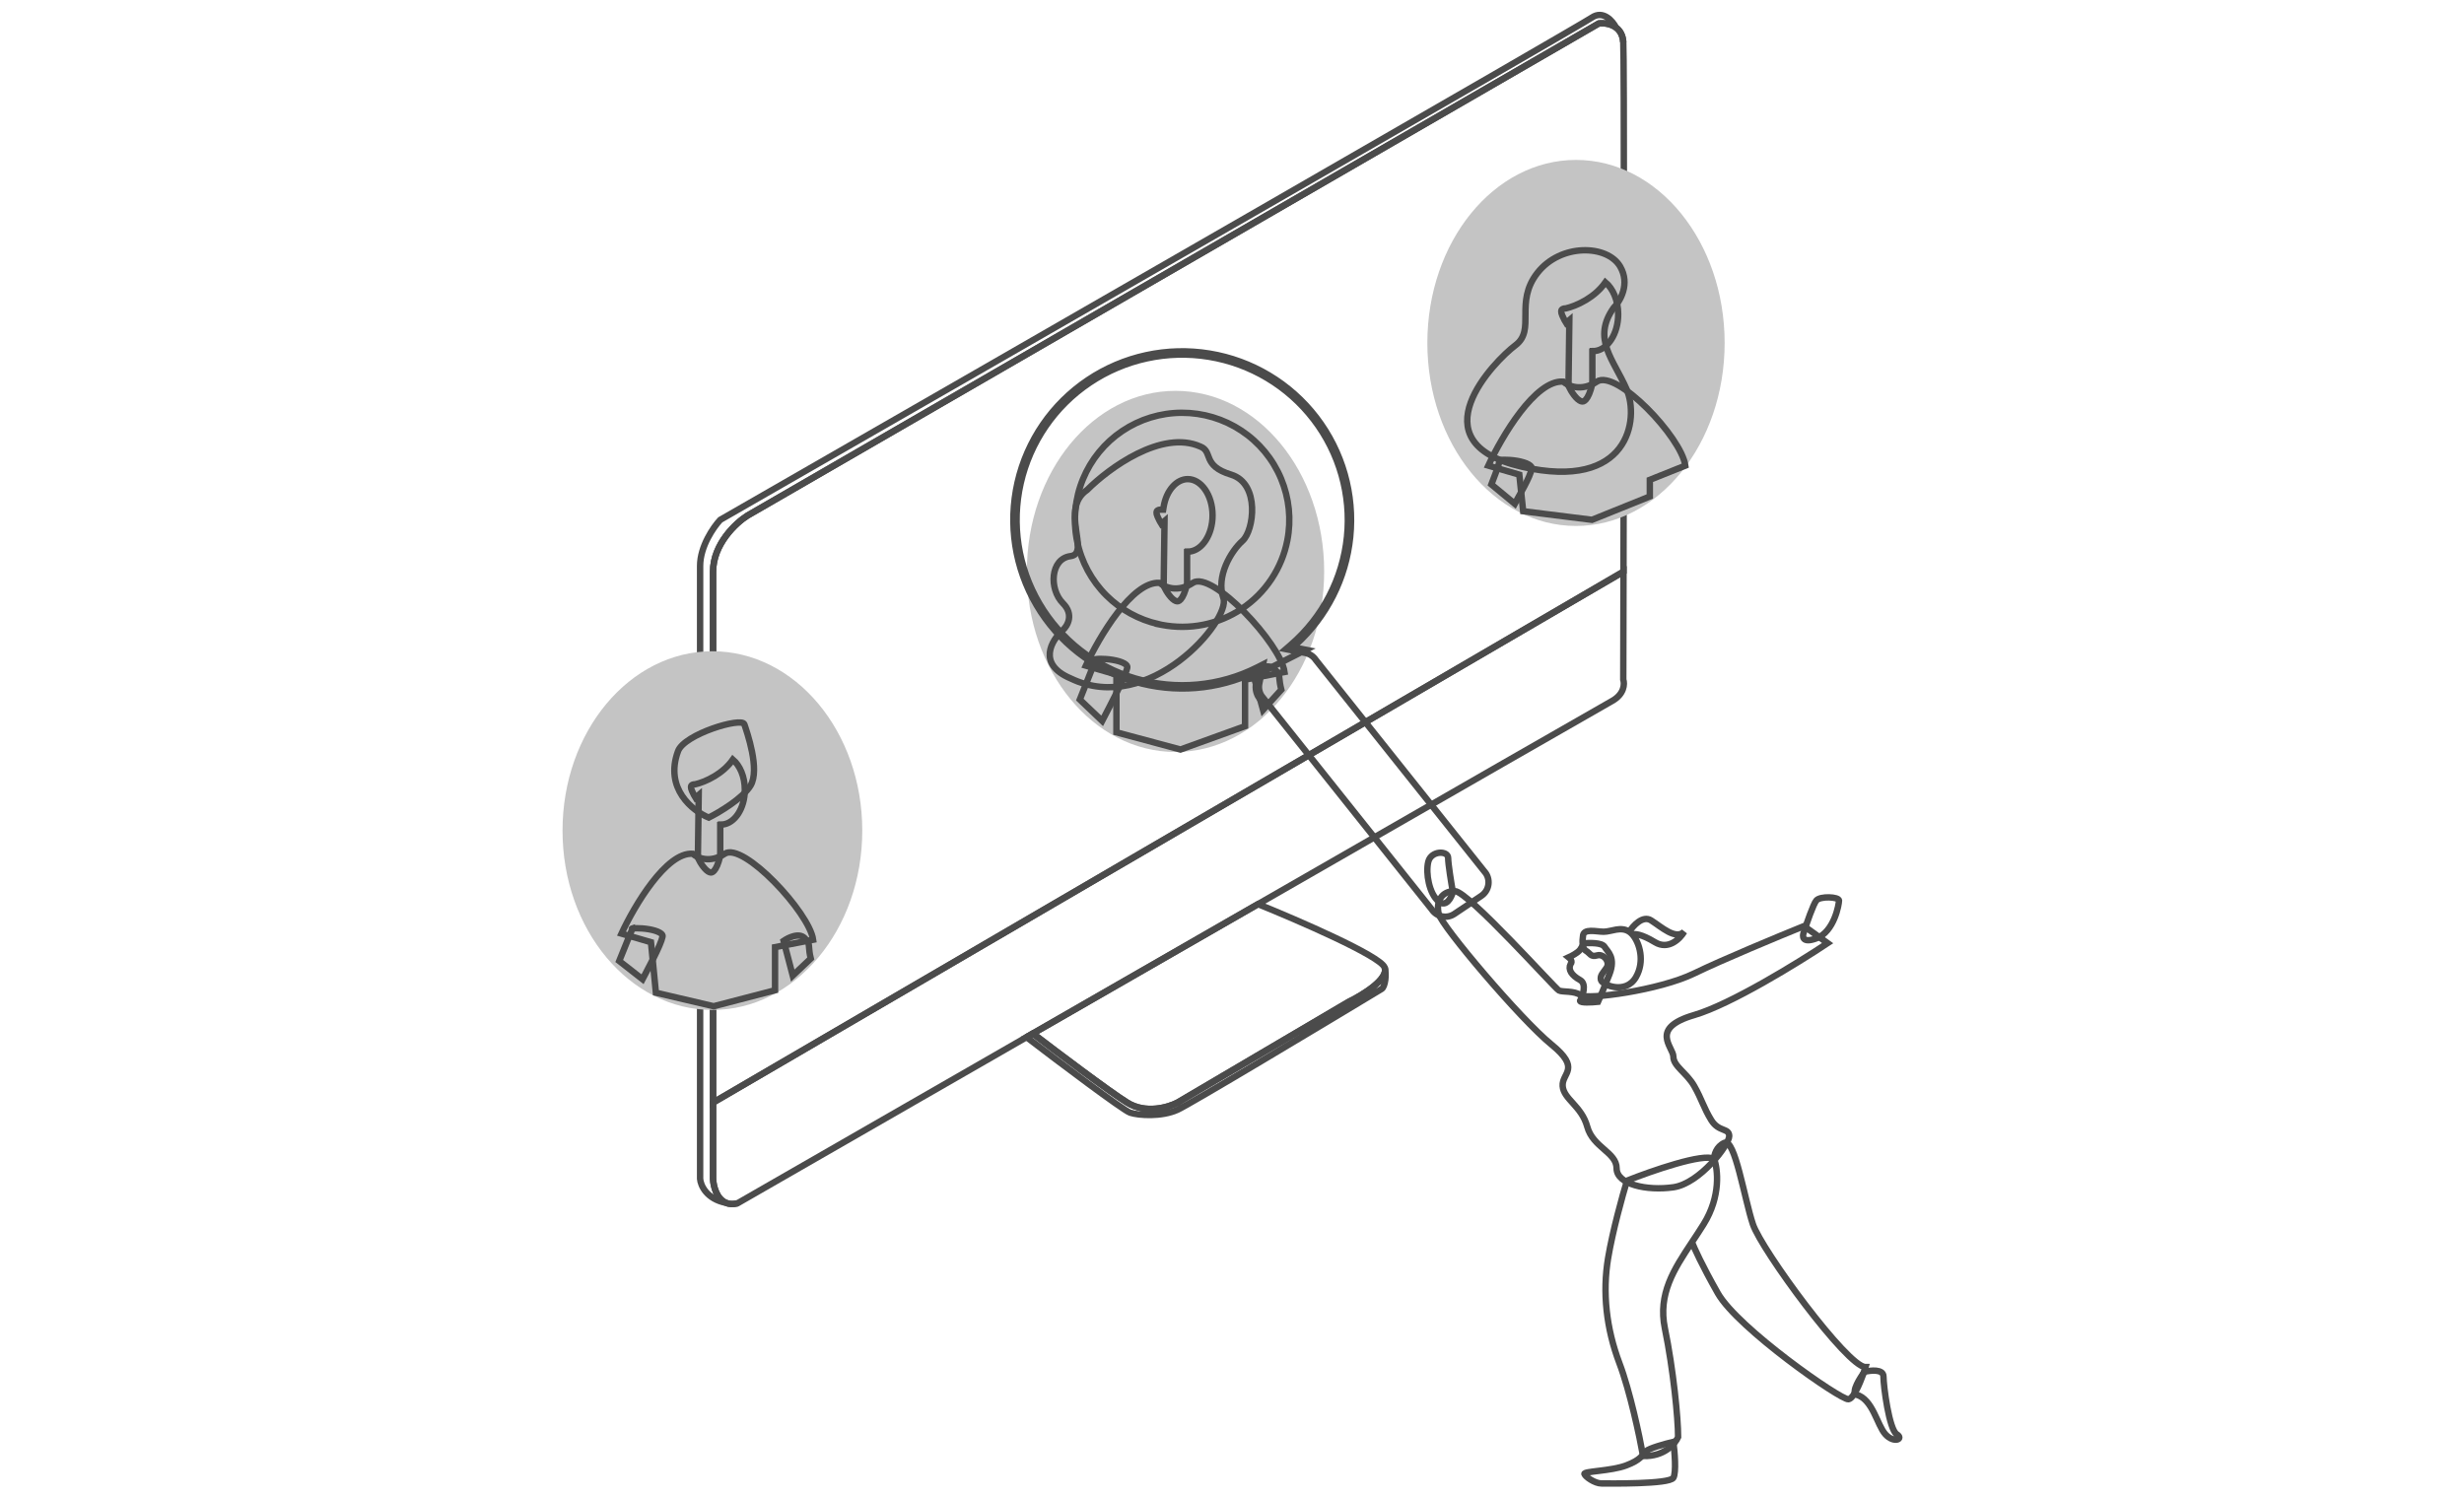 <svg width="1152" height="700" viewBox="0 0 1152 700" fill="none" xmlns="http://www.w3.org/2000/svg">
<path d="M647.334 452.297C649.485 457.679 637.026 465.304 630.527 468.443L550.525 515.536C546.267 517.779 535.6 520.918 526.995 515.536C518.39 510.154 494.015 491.765 482.903 483.244C481.913 483.813 480.924 484.381 479.935 484.949C494.725 496.266 525.113 519.169 528.34 520.246C532.373 521.591 543.13 522.264 550.525 518.9C556.441 516.209 616.633 480.104 645.989 462.388C647.591 461.422 648.41 455.526 647.334 452.297Z" stroke="#4B4B4B" stroke-width="3"/>
<path d="M482.902 483.244C518.168 462.975 554.281 442.22 588.173 422.747C606.997 430.354 645.182 446.915 647.334 452.297C649.485 457.679 637.025 465.304 630.526 468.443L550.525 515.537C546.267 517.779 535.6 520.919 526.995 515.537C518.389 510.155 494.014 491.766 482.902 483.244ZM482.902 483.244C481.912 483.813 480.923 484.382 479.935 484.95" stroke="#4B4B4B" stroke-width="3"/>
<path d="M753.555 327.837C759.471 324.607 759.605 319.763 758.933 317.745C758.968 302.916 759.004 285.748 759.04 267.288L333.377 515.537V551.193C333.545 554.727 335.051 560.609 339.428 562.416C340.884 563.017 342.658 563.167 344.806 562.63C382.186 541.138 430.126 513.579 479.935 484.95L482.903 483.244C518.168 462.975 554.282 442.22 588.173 422.747C676.96 371.731 750.493 329.508 753.555 327.837Z" stroke="#4B4B4B" stroke-width="3"/>
<path d="M344.806 562.63C342.657 563.167 340.883 563.017 339.427 562.416M758.933 19.712C758.712 16.396 757.349 14.253 755.571 12.91M755.571 12.91C753.021 10.983 749.617 10.702 747.504 10.966L349.512 241.05C344.133 244.414 333.377 254.371 333.377 267.288C333.377 278.656 333.377 420.773 333.377 515.537C333.377 528.452 333.377 540.488 333.377 551.193C333.545 554.727 335.051 560.609 339.427 562.416M755.571 12.91C754.003 9.82 749.521 4.568 744.142 8.275C738.764 11.983 470.299 166.349 336.738 243.069C333.601 246.432 327.326 255.447 327.326 264.597C327.326 273.747 327.326 459.473 327.326 551.193C327.55 554.19 330.284 560.63 339.427 562.416" stroke="#4B4B4B" stroke-width="3"/>
<path d="M349.511 241.05L747.504 10.966C749.616 10.702 753.021 10.983 755.571 12.91C757.349 14.253 758.712 16.396 758.933 19.712C759.387 26.538 759.233 166.263 759.039 267.288L333.377 515.537V267.288C333.377 254.371 344.133 244.414 349.511 241.05Z" stroke="#4B4B4B" stroke-width="3"/>
<ellipse cx="549.596" cy="267.176" rx="69.495" ry="84.428" fill="#C4C4C4"/>
<path d="M561.264 208.821C543.162 200.723 518.391 218.944 508.269 229.067C495.169 237.999 510.055 258.839 500.528 260.03C491 261.221 490.405 275.512 496.955 282.062C502.195 287.302 499.138 292.581 496.955 294.566C491.596 299.33 484.808 310.524 500.528 317.194C537.446 335.057 575.555 289.803 571.982 279.68C568.409 269.557 575.555 257.648 580.914 252.885C586.273 248.121 589.25 226.089 575.555 221.921C561.859 217.753 567.219 211.203 561.264 208.821Z" stroke="#4B4B4B" stroke-width="3"/>
<path d="M556.312 257.871C556.31 257.872 556.309 257.872 556.308 257.872C555.979 257.913 555.646 257.935 555.31 257.935V257.999L555.001 258.038V259.359V272.96C554.072 276.956 552.999 279.174 552.022 280.275C551.547 280.809 551.141 281.028 550.83 281.112C550.524 281.194 550.18 281.181 549.761 281.026C548.85 280.691 547.773 279.758 546.67 278.327C545.669 277.028 544.762 275.47 544.05 273.992L544.406 246.95L544.45 243.637L542.928 244.939C542.521 244.302 541.948 243.244 541.199 241.557C540.375 239.703 540.793 239.061 540.962 238.868C541.263 238.525 541.905 238.307 542.545 238.307H543.819L544.025 237.05C545.314 229.184 550.172 224.017 555.31 224.017C558.313 224.017 561.177 225.729 563.349 228.791C565.52 231.85 566.91 236.153 566.91 240.976C566.91 245.529 565.671 249.622 563.702 252.641C561.729 255.668 559.098 257.518 556.312 257.871ZM516.04 335.653C515.781 336.149 515.533 336.625 515.298 337.076L504.843 327.097C506.16 323.8 507.44 320.575 508.57 317.726C509.029 316.571 509.462 315.477 509.864 314.466C511.082 311.4 511.977 309.166 512.382 308.207C512.402 308.203 512.422 308.2 512.443 308.197C512.886 308.126 513.547 308.077 514.379 308.069C516.033 308.051 518.195 308.193 520.299 308.55C522.432 308.911 524.366 309.47 525.653 310.213C526.955 310.964 527.152 311.595 527.043 312.136C526.841 313.15 526.195 314.896 525.211 317.156C524.244 319.376 523.002 321.977 521.676 324.65C519.756 328.521 517.683 332.5 516.04 335.653ZM598.163 317.307C598.277 318.449 598.441 320.086 599.053 322.485L590.517 331.919L585.614 314.219C586.893 313.344 588.646 312.405 590.439 311.93C592.646 311.345 594.567 311.532 595.931 312.895C596.844 313.809 597.321 314.419 597.597 314.904C597.852 315.354 597.968 315.756 598.053 316.329C598.094 316.608 598.126 316.931 598.163 317.307Z" stroke="#4B4B4B" stroke-width="3"/>
<path d="M557.691 272.534C550.546 277.298 544.392 274.519 542.209 272.534C529.347 271.581 513.826 297.94 507.673 311.239L521.964 315.407V342.416L551.893 350.457L582.105 339.544V317.789L600.564 314.216C598.777 301.116 566.623 266.58 557.691 272.534Z" stroke="#4B4B4B" stroke-width="3"/>
<ellipse cx="333.069" cy="388.361" rx="70.069" ry="83.854" fill="#C4C4C4"/>
<path d="M338.05 385.492C337.734 385.532 337.414 385.553 337.09 385.553V385.614L336.739 385.659V386.98V400.092C335.845 403.94 334.813 406.068 333.879 407.119C333.427 407.628 333.044 407.833 332.755 407.91C332.473 407.986 332.152 407.975 331.757 407.829C330.893 407.511 329.861 406.621 328.8 405.243C327.839 403.997 326.968 402.502 326.283 401.083L326.627 375.012L326.67 371.699L325.159 372.991C324.771 372.375 324.231 371.369 323.528 369.788C322.738 368.01 323.147 367.415 323.292 367.251C323.568 366.936 324.169 366.728 324.778 366.728H324.945L325.107 366.692C327.222 366.216 330.594 365.017 334.036 362.947C337.084 361.114 340.255 358.558 342.65 355.147C345.893 357.917 348.226 363.098 348.226 369.248C348.226 373.631 347.033 377.569 345.141 380.471C343.243 383.382 340.719 385.153 338.05 385.492ZM301.601 455.593C301.187 456.378 300.787 457.138 300.409 457.86L289.508 449.328C292.709 441.337 294.958 435.859 295.714 434.145C295.726 434.142 295.739 434.14 295.752 434.138C296.175 434.071 296.811 434.024 297.612 434.015C299.204 433.998 301.286 434.136 303.313 434.479C305.368 434.827 307.225 435.365 308.459 436.076C309.707 436.797 309.872 437.387 309.774 437.875C309.362 439.938 307.695 443.668 305.61 447.845C304.299 450.471 302.883 453.159 301.601 455.593ZM295.398 434.215C295.399 434.215 295.399 434.214 295.4 434.214C295.395 434.216 295.394 434.216 295.398 434.215ZM378.266 443.011C378.352 444.184 378.473 445.82 379.063 448.19L370.635 456.174L366.369 439.925C367.598 439.088 369.274 438.192 370.988 437.738C373.108 437.176 374.938 437.36 376.234 438.655C377.097 439.519 377.534 440.114 377.78 440.593C378.014 441.046 378.118 441.473 378.187 442.093C378.218 442.364 378.24 442.667 378.266 443.011Z" stroke="#4B4B4B" stroke-width="3"/>
<path d="M338.814 399.2C331.922 403.794 325.987 401.114 323.881 399.2C311.475 398.28 296.504 423.705 290.569 436.532L304.353 440.552L306.651 464.174L333.645 470.492L362.362 463.025V442.849L380.166 439.403C378.443 426.768 347.429 393.456 338.814 399.2Z" stroke="#4B4B4B" stroke-width="3"/>
<path d="M316.988 351.274C310.555 368.734 323.88 379.225 331.346 382.288C336.324 379.8 347.198 373.329 350.874 367.356C355.469 359.889 349.151 342.085 348.002 338.639C346.854 335.193 319.86 343.233 316.988 351.274Z" stroke="#4B4B4B" stroke-width="3"/>
<ellipse cx="736.83" cy="160.349" rx="69.495" ry="85.577" fill="#C4C4C4"/>
<path d="M588.086 315.256L587.264 319.457C587.032 320.631 587.035 321.839 587.272 323.012C587.508 324.185 587.975 325.3 588.643 326.293L588.086 315.256ZM588.086 315.256C588.434 315.087 588.781 314.914 589.127 314.739L588.45 313.401L586.978 313.113L586.759 314.231C569.232 322.582 549.206 324.194 530.523 318.715C511.235 313.059 494.83 300.273 484.652 282.963C474.474 265.654 471.29 245.124 475.748 225.561C480.207 205.998 491.972 188.874 508.646 177.681C525.32 166.487 545.646 162.068 565.481 165.324C585.315 168.58 603.164 179.265 615.387 195.201C627.611 211.138 633.289 231.125 631.264 251.088C629.302 270.425 620.256 288.328 605.9 301.381L604.777 301.162L604.489 302.634L605.471 303.767C605.765 303.513 606.057 303.256 606.347 302.997L610.561 303.823L588.086 315.256ZM589.856 325.407C589.314 324.59 588.936 323.676 588.742 322.715C588.544 321.736 588.542 320.728 588.735 319.748L588.736 319.746L589.922 313.689L590.511 310.676L587.772 312.062C570.19 320.96 549.866 322.824 530.945 317.276C512.023 311.727 495.93 299.183 485.945 282.203C475.961 265.223 472.837 245.084 477.211 225.894C481.584 206.704 493.125 189.906 509.482 178.926C525.839 167.946 545.779 163.61 565.238 166.804C584.696 169.998 602.206 180.481 614.197 196.114C626.188 211.748 631.758 231.354 629.772 250.936C627.785 270.518 618.392 288.602 603.507 301.5L601.181 303.515L604.201 304.106L610.273 305.295L610.275 305.295C611.258 305.486 612.194 305.869 613.029 306.421C613.864 306.974 614.581 307.685 615.14 308.514L615.174 308.564L615.211 308.61L694.698 408.356C695.794 410.03 696.189 412.065 695.799 414.026C695.406 416.007 694.242 417.751 692.563 418.878L679.974 427.319L679.968 427.323C679.142 427.883 678.212 428.274 677.234 428.473C676.255 428.672 675.245 428.676 674.265 428.484C673.284 428.292 672.351 427.908 671.519 427.354C670.688 426.801 669.974 426.088 669.42 425.258L669.385 425.206L669.345 425.156L589.856 325.407ZM517.369 278.515C524.046 285.141 532.447 289.75 541.605 291.828L541.599 291.86L543.07 292.149C549.53 293.417 556.176 293.402 562.628 292.104C569.08 290.806 575.212 288.25 580.673 284.583C586.134 280.916 590.817 276.21 594.454 270.733C598.091 265.257 600.611 259.117 601.868 252.666C603.769 242.955 602.743 232.897 598.919 223.765C595.096 214.632 588.646 206.835 580.387 201.36C572.128 195.885 562.429 192.976 552.519 193.003C542.608 193.03 532.929 195.99 524.706 201.51C516.483 207.03 510.086 214.862 506.323 224.015C502.56 233.169 501.602 243.232 503.568 252.933C505.534 262.634 510.337 271.537 517.369 278.515Z" stroke="#4B4B4B" stroke-width="3"/>
<path d="M880.582 643.626C880.582 640.087 874.683 640.676 871.733 641.414C869.521 644.363 865.628 650.617 867.751 652.032C875.715 654.245 877.485 666.191 881.467 670.615C885.449 675.04 890.316 672.827 886.776 670.615C883.237 668.403 880.582 648.051 880.582 643.626Z" stroke="#4B4B4B" stroke-width="3"/>
<path d="M782.36 690.967C783.776 688.49 782.95 678.727 782.36 674.155C778.673 675.04 770.945 677.163 769.529 678.579C767.759 680.349 767.317 682.561 760.238 685.216C753.159 687.87 740.328 687.87 740.77 689.198C741.213 690.525 745.637 693.622 748.734 693.622C751.831 693.622 780.59 694.065 782.36 690.967Z" stroke="#4B4B4B" stroke-width="3"/>
<path d="M677.057 401.167C677.057 403.998 678.532 412.965 679.269 417.095C678.532 419.749 676.172 424.351 672.633 421.519C668.208 417.979 666.439 408.246 667.766 402.936C669.093 397.627 677.057 397.627 677.057 401.167Z" stroke="#4B4B4B" stroke-width="3"/>
<path d="M849.168 421.076C847.752 422.846 844.743 431.548 843.416 435.677C842.531 437.742 842.442 441.252 849.168 438.774C857.574 435.677 859.786 422.846 859.786 421.076C859.786 419.307 850.937 418.864 849.168 421.076Z" stroke="#4B4B4B" stroke-width="3"/>
<path d="M738.733 458.241C741.919 460.01 740.06 465.467 738.733 467.974C738.733 469.036 744.337 468.712 747.14 468.417C747.877 466.795 749.971 461.957 752.449 455.586C755.546 447.622 751.564 444.967 750.237 442.755C748.909 440.543 742.715 440.985 741.388 440.985C740.06 440.985 740.06 442.313 738.733 444.082C737.671 445.498 734.751 447.032 733.424 447.622C734.161 448.212 735.371 449.657 734.309 450.719C732.981 453.374 734.751 456.028 738.733 458.241Z" stroke="#4B4B4B" stroke-width="3"/>
<path d="M801.384 541.863C803.154 546.583 804.658 559.296 796.517 572.392C794.718 575.286 792.864 578.069 791.052 580.798M801.384 541.863C796.429 539.032 772.183 547.468 760.679 552.04C758.614 558.824 753.954 575.577 751.83 588.32C749.176 604.248 750.945 621.061 757.14 637.431C762.095 650.527 766.578 671.794 768.201 680.79C778.111 681.144 783.244 675.039 784.571 671.942C784.571 663.093 782.359 640.528 778.377 621.061C775.099 605.035 782.615 593.506 791.052 580.798M801.384 541.863C801.384 540.094 802.357 536.112 806.251 534.342C811.118 532.13 815.542 560.446 819.524 572.392C823.506 584.338 863.768 639.201 872.175 639.201C870.7 644.068 867.042 653.89 864.211 654.244C860.671 654.686 812.445 621.061 803.154 604.69C795.721 591.594 791.989 583.305 791.052 580.798" stroke="#4B4B4B" stroke-width="3"/>
<path d="M854.479 440.984L843.417 433.02C831.766 437.74 805.19 448.771 792.094 455.142C775.724 463.106 742.098 467.531 739.001 465.319C735.904 463.106 730.594 463.991 728.825 463.106C727.055 462.222 686.35 416.65 680.156 416.65C673.962 416.65 671.307 421.517 672.634 427.269C673.962 433.02 711.127 476.822 725.285 488.326C739.443 499.829 730.152 501.599 730.594 507.793C731.037 513.987 739.443 517.084 742.098 526.818C744.753 536.552 755.814 538.764 755.814 546.286C755.814 553.807 769.972 556.904 782.36 555.135C794.749 553.365 808.464 535.225 808.464 531.243C808.464 527.261 803.598 529.473 800.058 523.721C796.518 517.969 795.634 513.987 792.094 507.793C788.555 501.599 782.36 498.502 782.36 494.077C782.36 489.653 770.857 480.804 792.094 474.61C809.084 469.655 840.763 450.128 854.479 440.984Z" stroke="#4B4B4B" stroke-width="3"/>
<path d="M761.756 435.651C757.774 432.997 753.35 435.651 749.81 435.651C746.271 435.651 740.134 433.882 740.077 437.864C739.782 439.633 739.634 443.438 741.404 444.5C743.616 445.828 743.616 447.597 746.713 446.713C749.81 445.828 752.908 449.81 751.138 452.464C749.368 455.119 748.041 456.004 748.483 458.216C748.926 460.428 759.987 465.295 764.853 456.889C769.113 449.531 766.594 440.819 763.23 436.979M761.756 435.651C763.526 432.849 768.039 427.864 771.933 430.342C776.799 433.439 783.436 439.633 787.418 435.651C785.501 438.896 780.074 444.412 773.702 440.518C767.331 436.625 764.066 436.536 763.23 436.979M761.756 435.651C762.253 435.983 762.75 436.431 763.23 436.979" stroke="#4B4B4B" stroke-width="3"/>
<path d="M757.453 124.587C762.286 132.803 757.453 140.899 754.432 143.919C744.162 158.418 754.432 168.085 760.473 181.98C766.515 195.875 761.682 229.706 711.539 218.228C661.396 206.749 698.852 168.689 708.518 161.439C718.184 154.19 707.914 141.503 718.788 127.608C729.663 113.713 751.411 114.317 757.453 124.587Z" stroke="#4B4B4B" stroke-width="3"/>
<path d="M745.785 164.104C745.45 164.147 745.11 164.169 744.766 164.169V164.234L744.474 164.271V165.592V179.393C743.532 183.45 742.442 185.706 741.446 186.827C740.963 187.372 740.548 187.597 740.226 187.683C739.911 187.768 739.557 187.753 739.129 187.595C738.199 187.253 737.103 186.302 735.984 184.85C734.966 183.529 734.044 181.944 733.32 180.443L733.682 153.002L733.725 149.689L732.199 150.994C731.784 150.349 731.199 149.27 730.429 147.54C729.592 145.654 730.014 144.993 730.193 144.788C730.504 144.433 731.163 144.212 731.815 144.212H731.982L732.144 144.175C734.361 143.677 737.899 142.418 741.513 140.245C744.733 138.309 748.083 135.605 750.599 131.994C754.066 134.911 756.557 140.414 756.557 146.941C756.557 151.564 755.299 155.721 753.299 158.788C751.295 161.863 748.621 163.744 745.785 164.104ZM710.072 232.153C709.453 233.275 708.826 234.413 708.218 235.552L697.275 226.512C699.036 222.053 699.975 219.296 700.53 217.519C700.77 216.75 700.938 216.164 701.065 215.724C701.094 215.62 701.122 215.524 701.148 215.436C701.183 215.313 701.213 215.211 701.24 215.125C701.25 215.123 701.26 215.121 701.271 215.12C701.722 215.048 702.394 214.998 703.239 214.989C704.918 214.971 707.113 215.116 709.249 215.478C711.414 215.845 713.379 216.412 714.688 217.168C716.013 217.931 716.222 218.579 716.109 219.142C715.673 221.322 714.405 224.099 712.728 227.282C711.987 228.688 711.185 230.14 710.364 231.625C710.267 231.801 710.17 231.977 710.072 232.153ZM700.88 215.205C700.881 215.205 700.882 215.205 700.884 215.204C700.882 215.205 700.88 215.205 700.88 215.205Z" stroke="#4B4B4B" stroke-width="3"/>
<path d="M746.578 178.445C739.329 183.278 733.086 180.459 730.871 178.445C717.821 177.479 702.074 204.222 695.831 217.714L710.33 221.943L712.133 239.033L744.296 243.053L771.348 232.141V224.359L787.946 217.713C786.133 204.422 755.64 172.404 746.578 178.445Z" stroke="#4B4B4B" stroke-width="3"/>
</svg>
